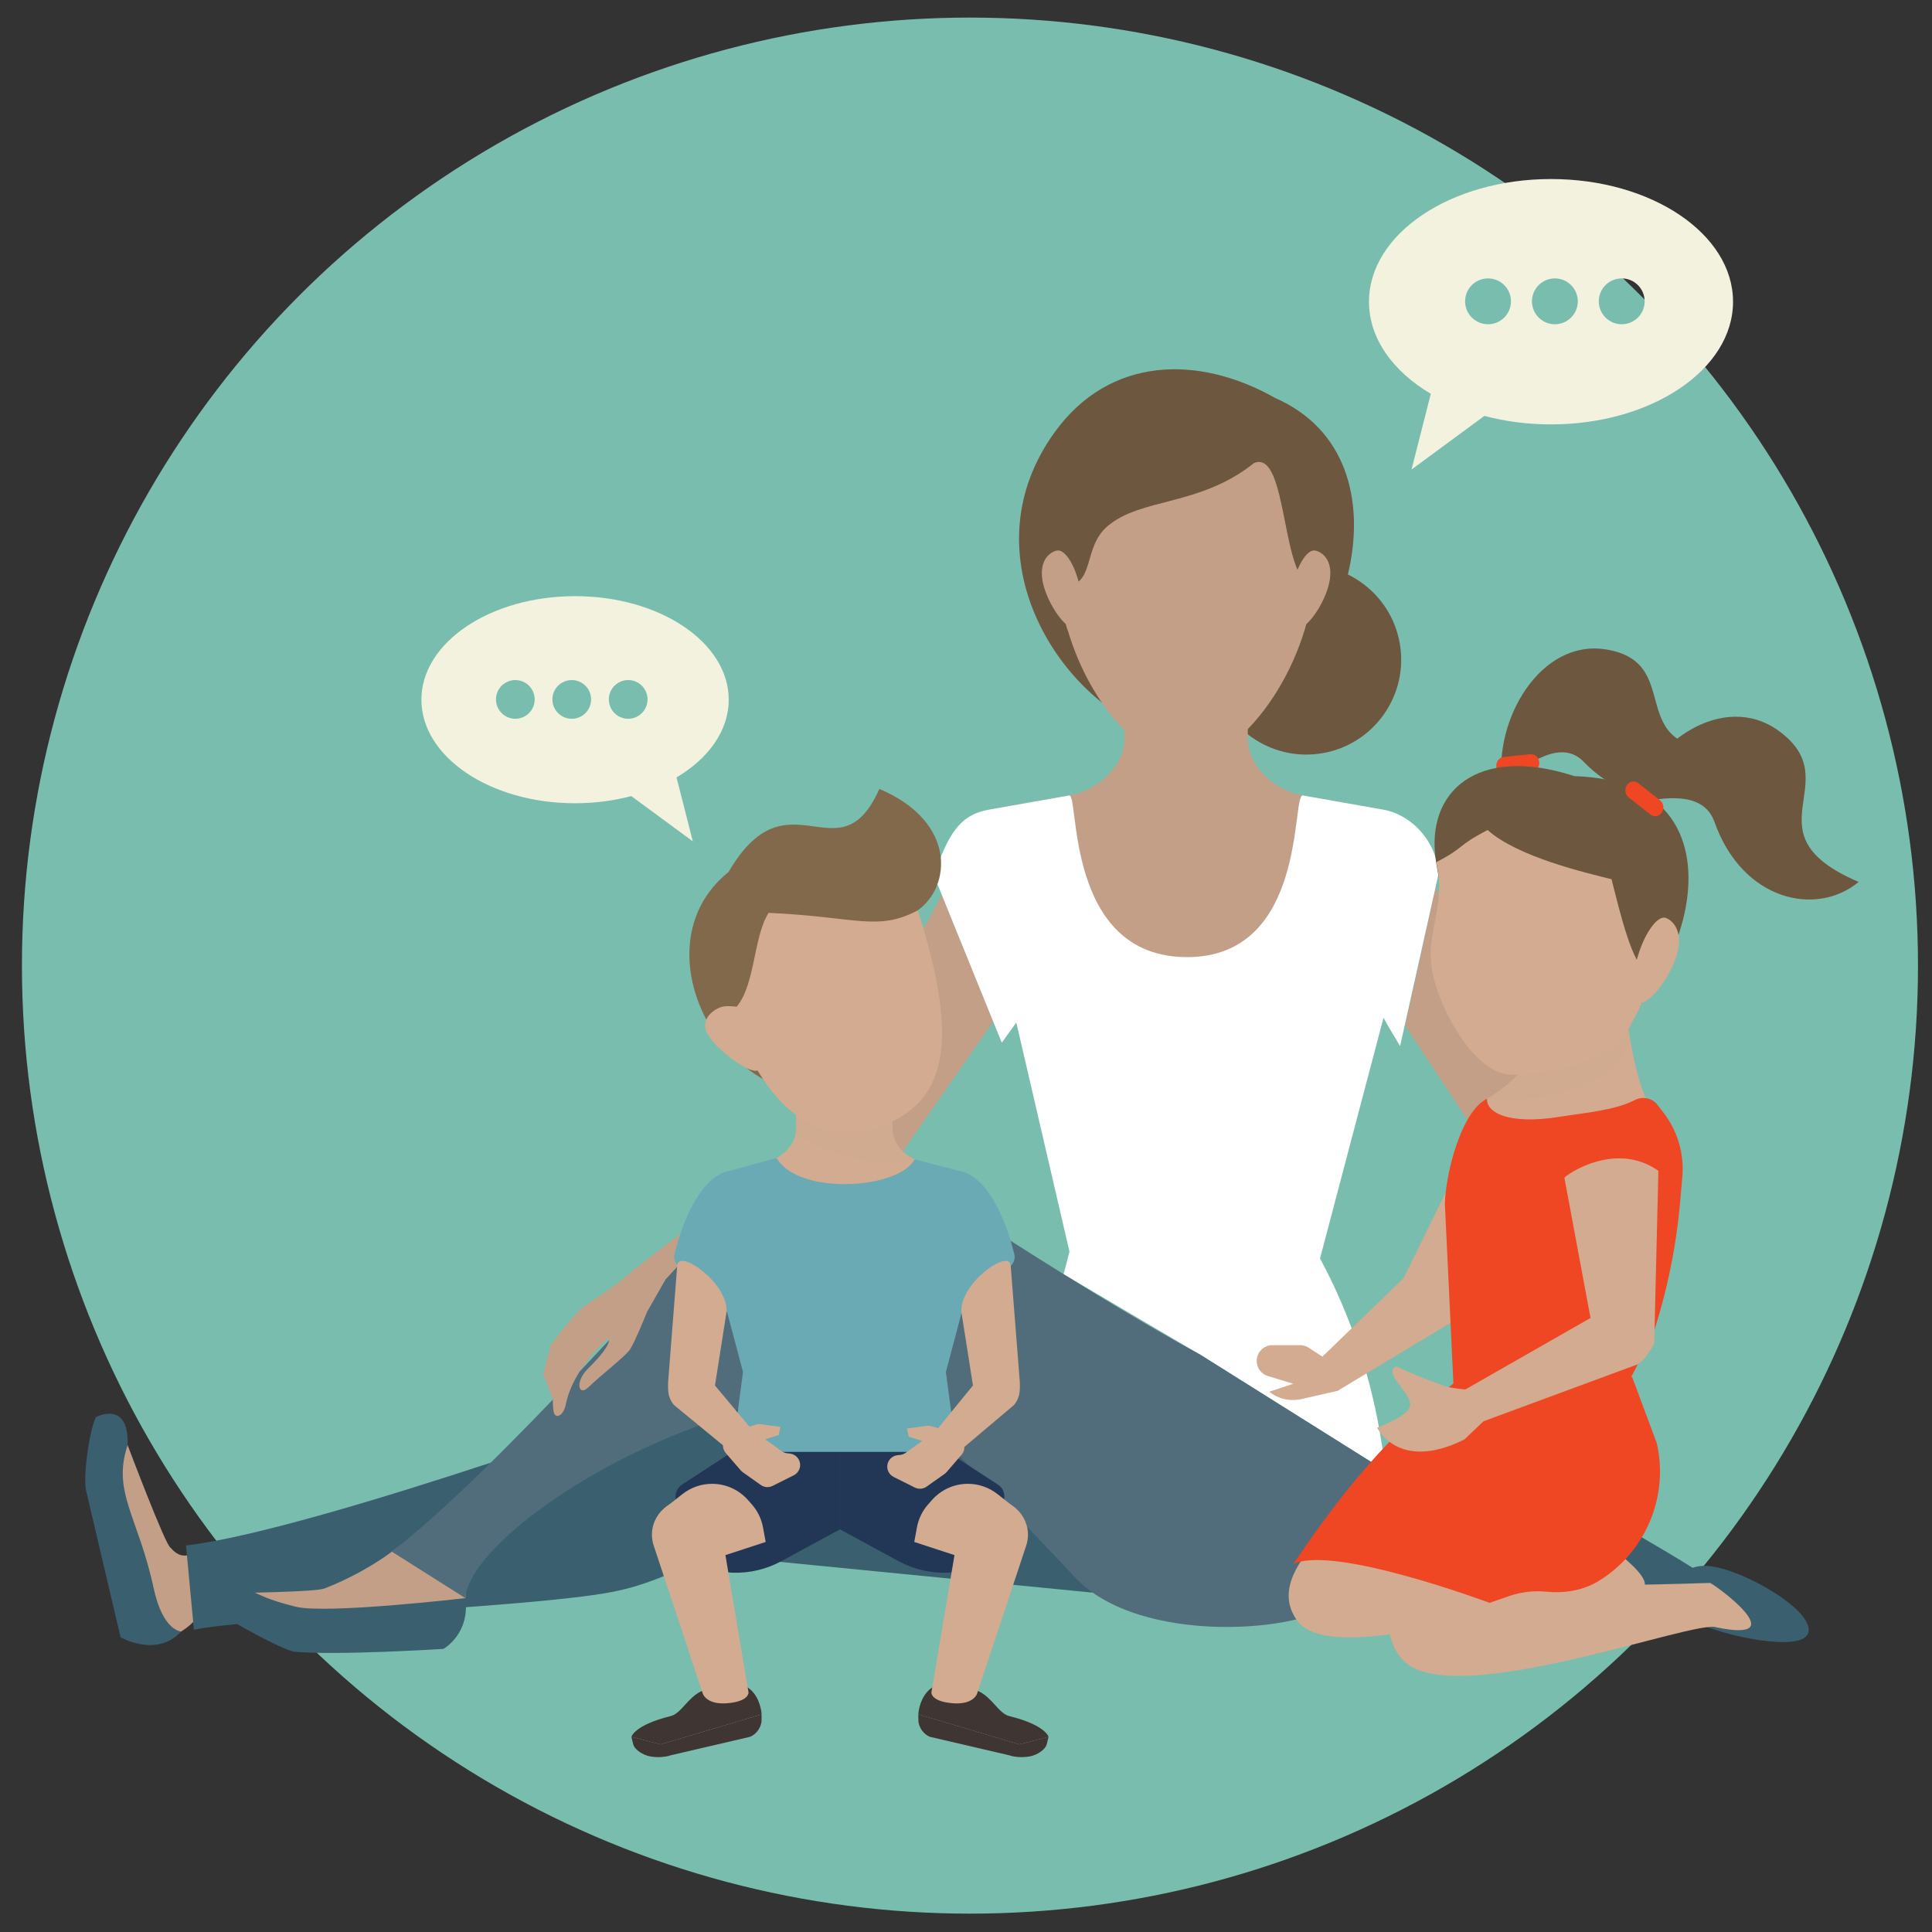 <?xml version="1.0" encoding="UTF-8"?><svg xmlns="http://www.w3.org/2000/svg" viewBox="0 0 600 600"><rect x="0" y="0" width="600" height="600" fill="#333333" stroke="none"/><defs><style>.cls-1{fill:#f3f2df;}.cls-2{fill:#69aab4;}.cls-3{fill:#fff;}.cls-4{fill:#ef4623;}.cls-5{fill:#82694b;}.cls-6,.cls-7{fill:#c29f86;}.cls-8,.cls-9{fill:#d2ab90;}.cls-10{fill:#223756;}.cls-11{fill:#3f3532;}.cls-12{fill:#6d573f;}.cls-13{fill:#3a606f;}.cls-14{fill:#79bdae;}.cls-15{fill:#516d7b;}.cls-7{opacity:.29;}.cls-7,.cls-9{mix-blend-mode:multiply;}.cls-9{opacity:.45;}.cls-16{isolation:isolate;}</style></defs><g class="cls-16"><g id="Layer_1"><circle class="cls-14" cx="301.23" cy="299.88" r="294.42"/><g><g><path class="cls-12" d="M434.93,201.3c1.98,16.14-9.5,30.84-25.64,32.82-16.14,1.98-30.84-9.5-32.82-25.64-1.98-16.14,9.5-30.84,25.64-32.82,16.14-1.98,30.84,9.5,32.82,25.64Z"/><path class="cls-12" d="M355.45,226.21c7.95,.82,17.3,3.43,26.59,0,35.94-15.06,58.08-83.32,13.92-102.64-23.9-13.51-51.41-12.85-68.38,10.6-26.62,36.77-.62,79.93,27.88,92.04Z"/><path class="cls-6" d="M323.9,181.03c1.44,6.6,7.05,14.4,9.52,13.86,2.47-.54,3.3-6.33,1.86-12.93-1.44-6.6-4.61-11.52-7.08-10.98-2.47,.54-5.74,3.45-4.3,10.06Z"/><path class="cls-6" d="M412.8,181.03c-1.44,6.6-7.05,14.4-9.52,13.86-2.47-.54-3.3-6.33-1.86-12.93,1.44-6.6,4.61-11.52,7.08-10.98,2.47,.54,5.74,3.45,4.3,10.06Z"/><path class="cls-6" d="M387.49,229.34v-14.68h-38.28v14.68c0,8.11-7.67,16.03-17.14,17.7l-24.89,4.39c-9.46,1.67,61.6,71.6,61.6,71.6,0,0,70.21-69.93,60.74-71.6l-24.89-4.39c-9.47-1.67-17.14-9.59-17.14-17.7Z"/><path class="cls-7" d="M396.27,243.7c-5.24-3.44-8.78-8.86-8.78-14.36v-14.68h-38.28v14.68c0,.62-.05,1.23-.14,1.85,5.1,4.94,11.75,9.47,20.04,12.36,11.53,4.02,22.8,4.32,30.38,1.91-1.13-.5-2.21-1.09-3.22-1.76h0Z"/><g><g><path class="cls-6" d="M56.27,506.67c-4.62,3.31-22.03-30.86-25.39-48.93-2.13-11.44,8.76-8.93,8.76-8.93,0,0,11.88,31.48,13.31,31.81,6.94,8.23,10.26-9.07,9.61,18.03-.07,2.86-2.64,5.72-6.29,8.03Z"/><path class="cls-13" d="M56.27,506.67s-5.67-.06-8.55-13.43c-4.81-22.34-12.98-29.8-8.09-44.44,.47-14.24-9.85-8.71-9.85-8.71h0c-2.23,4.91-3.86,17.89-3.13,22.43l10.8,45.96s11.2,6.47,18.81-1.81Z"/><path class="cls-13" d="M57.77,479.95l2.45,26.19c15.86-3.47,92.94-6.39,123.69-10.74,7.89-1.11,17.96-2.72,35.87-12.55l142.05,13.97c-18.93-23.44-30.51-49.71-60.29-60.23-14.84-5.24-80.18-2.39-83.92-4.9,0,0-118.86,43.48-159.84,48.27Z"/></g><path class="cls-6" d="M144.52,496.31c-.65,9.3-58.69,18.68-73.32-1.31,2.63-.48,26.45-.47,29.63-1.71,12.05-4.71,19.93-10.7,20.86-11.41,32.74-25.11,23.81,.46,22.83,14.43Z"/><path class="cls-6" d="M196.28,394.71l56.18-43.06,40.04-73.75,15.97,39.35-34.25,49.13c-2.07,3.16-5.05,5.62-8.55,7.04l-59.02,23.96-10.36-2.68Z"/><polygon class="cls-6" points="445.82 275.57 478.04 337.65 458.49 351.95 436.4 318.46 445.82 275.57"/><path class="cls-3" d="M446.65,271.86c0-9.61-7.67-18.76-17.14-20.43l-24.89-4.39c-3.66-.65,1.62,50.39-36.18,50.2-37.8-.19-33.23-50.75-36.38-50.2l-24.89,4.39c-9.46,1.67-12.73,8-17.14,20.43l21.08,51.96,4.51-6.27,16.51,71.15-1.81,7.02,42.5,25.04,57.56,36.12-1.28-8.5c-3.04-20.14-9.52-39.61-19.15-57.56h0l19.71-74.75c1.06,2.07,5.15,8.79,5.15,8.79l11.83-52.99Z"/><path class="cls-15" d="M372.83,420.75c-43.12-23.58-97.64-60.88-97.64-60.88,0,0-19.9-12.41-44.56,12.06-18.55,18.41-76.21,84.83-108.95,109.94l22.83,14.43c.97-13.97,33.85-39.89,74.59-54.32,20.19-7.15,29.68-18.78,37.88-32.68,0,0,65.25,68.03,76.91,80.57,19.78,21.27,71.49,17.29,81.63,7.27,6.66-6.58,10.7-15.35,11.36-24.69l.35-4.84c.3-4.21,.34-8.42,.16-12.62l-54.56-34.24Z"/><path class="cls-13" d="M144.52,496.31s-43.2,5.04-52.66,2.67c-9.46-2.36-9.81-3.3-17.07-6.19-11.09-4.41-10.3,6.22-10.3,6.22,0,0,19.97,12.16,26.73,13.94,13.28,1.23,46.5-.87,46.5-.87,0,0,8.32-4.59,6.8-15.78Z"/></g><path class="cls-6" d="M201.01,407.27s-3.94,9.88-5.5,12.01c-1.56,2.13-9.16,8.03-12.71,11.49-3.22,3.15-4.32-1.68-.19-5.73,8.21-8.05,6.38-9.54,6.38-9.54,0,0-10.94,9.03-13.29,20.73-.62,3.07-2.66,4.36-3.53,2.9-.5-.84-.5-4.59-.5-4.59l-2.99-7.93,2.45-9.12s7.66-10.1,10.73-12.17c5.73-3.86,11-7.19,14.44-10.6,3-2.97,10.36,2.68,10.36,2.68l-5.63,9.87Z"/><path class="cls-6" d="M331.82,196.45c6.98,22.88,23.17,40.35,36.63,40.35,15.15,0,36.25-25.42,39.64-55.07-10.45,.28-7.84-42.55-18.66-37.91-16.99,13.55-35.19,10.64-45.63,19.72-7.69,6.7-3.5,18.47-13.63,18.57-.69,6.07,.58,11.74,1.66,14.33Z"/></g><g><g><path class="cls-8" d="M277.18,350.8v-8.43s-29.98,0-29.98,0v8.43c0,4.66-4.41,9.21-9.84,10.17l-10.3,2.52c-5.44,.96-9.84,6.21-9.84,11.73l45.22,11.99,44.73-11.99c0-5.52-4.41-10.77-9.84-11.73l-10.3-2.52c-5.44-.96-9.84-5.51-9.84-10.17Z"/><path class="cls-9" d="M282.22,359.05c-3.01-1.97-5.04-5.09-5.04-8.25v-8.43s-29.98,0-29.98,0v8.43c0,.35-.03,.71-.08,1.06,2.93,2.84,10.74,5.44,15.5,7.1,6.62,2.31,17.09,2.48,21.44,1.1-.65-.29-1.27-.63-1.85-1.01h0Z"/><path class="cls-5" d="M262.28,339.27c6.55-.96,15.93-52.09,22.74-56.55,10.4-7.42,12.1-27.51-11.93-37.72-12.51,28.17-28.28-6-46.82,25.79-29.47,23.64-.74,76.2,36,68.47Z"/><path class="cls-8" d="M220.15,321.83c3.06,4.57,12.35,11.76,15.36,10.58,3.01-1.18,6.75-9.97,3.68-14.54-3.06-4.57-12.5-6.21-15.51-5.03-3.01,1.18-6.59,4.42-3.53,8.99Z"/><path class="cls-8" d="M279.03,347.29c16.02-8.94,17.55-28.75,5.99-64.57-12.53,6.63-19.06,1.98-46.32,.78-5.05,7.86-4.02,24.35-11.2,30.43,8.1,28.11,27.22,46.92,51.52,33.36Z"/></g><path class="cls-10" d="M211.79,461.06l15.64-10.18h33.42v24.08s-18.22,9.89-18.22,9.89c-4.58,2.49-9.75,3.72-14.96,3.57-9.16-.27-16.52-7.64-16.77-16.8l-1.05-6.14c-.29-1.73,.47-3.46,1.93-4.42Z"/><path class="cls-11" d="M205.19,541.73l-9.11-2.34s.93-3.67,12.16-6.43c3.3-.81,5.28-5.67,9.46-7.68,18.09-8.72,18.83,7.12,18.83,7.12l-31.33,9.33Z"/><path class="cls-11" d="M201.07,545.25l-.18-.06c-2.03-.63-3.93-2.18-4.24-3.47l-.56-2.33,9.11,2.34,31.33-9.33-.03,1.85c0,2.13-1.64,4.43-3.65,5.15l-24.47,5.7c-2,.72-5.28,.79-7.31,.16Z"/><path class="cls-8" d="M206.77,468.07l5.19-4.08c2.62-2.06,5.85-3.18,9.18-3.18h0c4.26,0,8.32,1.83,11.14,5.03l1.2,1.35c1.79,2.03,2.99,4.5,3.48,7.16l.83,4.52-17.93,5.86-13.13-15.33,.04-1.33Z"/><path class="cls-8" d="M213.27,465.82c5.27,0,9.77,3.81,10.65,9.01l8.54,50.75s.3,2.78-6.5,3.37c-6.58,.57-7.68-2.93-7.68-2.93l-15.26-46c-2.32-6.99,2.89-14.2,10.25-14.2h0Z"/><path class="cls-10" d="M309.92,461.06l-15.64-10.18h-33.42s0,24.08,0,24.08l18.22,9.89c4.58,2.49,9.75,3.72,14.96,3.57,9.16-.27,16.52-7.64,16.77-16.8l1.05-6.14c.29-1.73-.47-3.46-1.93-4.42Z"/><path class="cls-8" d="M314.95,468.07l-5.19-4.08c-2.62-2.06-5.85-3.18-9.18-3.18h0c-4.26,0-8.32,1.83-11.14,5.03l-1.2,1.35c-1.79,2.03-2.99,4.5-3.48,7.16l-.83,4.52,17.93,5.86,13.13-15.33-.04-1.33Z"/><path class="cls-11" d="M316.53,541.73l9.11-2.34s-.93-3.67-12.16-6.43c-3.3-.81-5.28-5.67-9.46-7.68-18.09-8.72-18.83,7.12-18.83,7.12l31.33,9.33Z"/><path class="cls-11" d="M320.65,545.25l.18-.06c2.03-.63,3.93-2.18,4.24-3.47l.56-2.33-9.11,2.34-31.33-9.33,.03,1.85c0,2.13,1.64,4.43,3.65,5.15l24.47,5.7c2,.72,5.28,.79,7.31,.16Z"/><path class="cls-8" d="M308.44,465.82c-5.27,0-9.77,3.81-10.65,9.01l-8.54,50.75s-.3,2.78,6.5,3.37c6.58,.57,7.68-2.93,7.68-2.93l15.26-46c2.32-6.99-2.89-14.2-10.25-14.2h0Z"/><path class="cls-2" d="M313.94,393.07c.98-.93,1.39-2.3,1.06-3.61-1.54-6.28-6.87-24.26-17.57-25.97l-13.36-3.43c-5.04,9.31-36.04,11.3-42.91-.42l-14.1,3.84c-10.7,1.71-16.03,19.69-17.57,25.97-.32,1.31,.08,2.68,1.06,3.61l15.26,14.44,4.94,18.58-3.31,24.8h34.81s34.81,0,34.81,0l-3.31-24.8,4.94-18.58,15.26-14.44Z"/><g><path class="cls-8" d="M291.39,443.45l10.77-13.17-3.58-22.77c-.6-9.18,15.03-19.85,15.3-14.48l2.82,36.02c.11,3.01,.05,4.95-1.75,7.25l-16.66,14.07c-4.02,1.49-5.18,1.87-7.44-.54-2.26-2.41-1.87-4.11,.55-6.37Z"/><path class="cls-8" d="M296.26,445.07l-6.99-2.14c-.49-.15-1.01-.19-1.53-.12l-6.08,.83,.54,2.55,4.21,1.29-5.14,3.7c-.5,.36-1.08,.58-1.69,.65l-.86,.1c-2.31,.26-3.76,2.62-2.95,4.8h0c.32,.84,.94,1.54,1.74,1.94l6.59,3.3c1.18,.59,2.59,.48,3.66-.28l5.58-3.95c.24-.17,.45-.36,.64-.58l4.65-5.38c1.09-1.26,1.16-3.12,.17-4.46l-.71-.95c-.45-.61-1.09-1.07-1.83-1.29Z"/></g><g><path class="cls-8" d="M232.65,442.95l-10.61-12.67,3.58-22.77c.6-9.18-15.03-19.85-15.3-14.48l-2.82,36.02c-.11,3.01-.06,4.95,1.75,7.25l16.51,13.56c4.02,1.49,5.18,1.87,7.44-.54,2.26-2.41,1.87-4.11-.55-6.37Z"/><path class="cls-8" d="M227.77,444.56l6.99-2.14c.49-.15,1.01-.19,1.53-.12l6.08,.83-.54,2.55-4.21,1.29,5.14,3.7c.5,.36,1.08,.58,1.69,.65l.86,.1c2.31,.26,3.77,2.62,2.95,4.8h0c-.32,.84-.94,1.54-1.74,1.94l-6.59,3.3c-1.18,.59-2.59,.48-3.66-.28l-5.58-3.95c-.24-.17-.45-.36-.64-.58l-4.65-5.38c-1.09-1.26-1.16-3.12-.17-4.46l.71-.95c.45-.61,1.09-1.07,1.83-1.29Z"/></g></g><path class="cls-13" d="M489.92,482.23c1.67-5.66,5.2-10.42,15.61-7.34-.21-.06,24.2,13.84,25.35,15.75,6.19,10.26-15.08,6.97-25.49,3.89-10.4-3.08-17.15-6.65-15.47-12.3Z"/><path class="cls-8" d="M472.59,461.76c-13.25-9.97-37.58-10.16-41.16-5.15-7.8,10.91-40.9,30.15-28.45,46.86,12.33,16.54,90.91-13.18,97.13-10.44,24.87,5.09-1.19-13.84-2.11-13.81-42.38,1.45-42.99,3.18-68.4,6.19-1.72-10.05,43-23.65,43-23.65Z"/><path class="cls-13" d="M519.65,494.6c1.67-5.66,5.2-10.42,15.61-7.34,10.4,3.08,22.3,10.7,25.35,15.75,6.19,10.26-15.08,6.97-25.49,3.89-10.4-3.08-17.15-6.65-15.47-12.3Z"/><path class="cls-8" d="M493.21,474.13c-13.25-9.97-54.11-21.73-51.78-16.03,3.09,7.56-20.16,42.98-5.45,57.74,15.47,15.53,90.91-13.18,97.13-10.44,24.87,5.09-1.19-13.84-2.11-13.81-42.38,1.45-55.6-.4-68.4,6.19-1.72-10.05,30.62-23.65,30.62-23.65Z"/><path class="cls-4" d="M462.59,497.78s-48.51-18.16-60.94-12.03c19.04-28.47,34.15-43.73,51.32-57.4,22.52-17.26,53.96-.57,53.96-.57l7.6,20.41c3.84,16.94-3.74,33.97-17.91,42.72-4.83,2.98-10.62,3.98-16.26,3.41h0c-3.96-.4-7.97,.07-11.73,1.37l-6.03,2.09Z"/><path class="cls-8" d="M415.32,431.96l-11.2,2.54c-3.49,.79-7.15-.05-9.94-2.29h0l7.47-2.46-7.9-2.41c-2.06-.63-3.47-2.53-3.47-4.68h0c0-2.7,2.19-4.9,4.9-4.9h8.58c.95,0,1.89,.28,2.69,.8l8.88,5.82v7.57Z"/><path class="cls-8" d="M407.87,424.03l28.03-27.09,21.7-44.18c4.07,2.13,28.92,9.24,23.01,11.37l-30.14,46.7-35.15,21.15c-2.95-3.16-6.63-3.9-7.45-7.94Z"/><path class="cls-12" d="M539.59,232.41c-7.61,16.02-30.33,22.18-47.83,4.11-6.76-6.98-17.04,.04-25.22,6.98-2.78-19.57,11.67-45.18,32.29-41.8,25.86,4.25,2.97,33.57,40.76,30.71Z"/><path class="cls-4" d="M478.03,236.71c.13,1.51-.89,2.85-2.28,2.99l-8.31,.85c-1.39,.14-2.62-.97-2.74-2.48h0c-.13-1.51,.89-2.85,2.28-2.99l8.31-.85c1.39-.14,2.61,.97,2.74,2.48h0Z"/><path class="cls-12" d="M464.96,330.08c5.91,1.41,13.35,1.63,20.63-.33,36.47-11.31,63.53-86.99,3.37-88.71-30.11-9.84-46.55,4.75-42.96,26.73,2.78,17.02,11.7,56.6,18.96,62.32Z"/><path class="cls-8" d="M520.63,296.96c-2.27,7.27-8.99,15.35-11.48,14.43-2.49-.92-2.67-7.56-.4-14.82,2.27-7.27,6.13-12.41,8.62-11.49,2.49,.92,5.53,4.62,3.26,11.89Z"/><path class="cls-8" d="M504.76,312.99l-24.17,1.64s-1.18,4.23-2.63,9.44c-1.45,5.21-9.14,13.24-16.15,17.13,0,0-20.07,22.72,27.49,28.6,47.56,5.87,25.46-24.17,25.46-24.17-6.53-2.81-10.01-32.63-10.01-32.63Z"/><path class="cls-4" d="M514.73,343.11c-1.69-2.18-4.66-2.71-7.11-1.44-6.14,3.19-16.08,4-23.06,5.13-16.91,2.74-23.12-1.72-22.73-5.6h0c-8.17,4.06-12.89,23.5-13.11,32.62l2.84,59.93,52.51-1.14,9.28-18.22c4.36-13.31,7.19-27.08,8.42-41.04l.69-7.84c.63-7.16-1.46-14.29-5.85-19.97l-1.87-2.42Z"/><path class="cls-9" d="M461.82,341.19c7.01-3.89,14.69-11.92,16.15-17.13,1.45-5.21,2.63-9.44,2.63-9.44l24.17-1.64s.54,4.55,1.57,10.25c-.9,1.67-1.95,3.57-3.26,5.95-5.07,9.22-31.38,13.62-39.15,12.67-.74-.09-1.49-.28-2.23-.53,.07-.08,.12-.14,.12-.14Z"/><path class="cls-8" d="M444.93,302.45c2.77,12.43,12.98,29.94,23.11,31.18,7.23,.88,31.7-3.21,36.42-11.79,5.49-9.98,6.72-11.61,7.06-19.99-4.5-2.23-8.14-17.24-11.04-28.8-8.02-2-29.2-6.94-38.49-15.28-10.02,5.21-6.49,5.05-15.97,10,3.35,14.04-3.85,22.26-1.08,34.68Z"/><path class="cls-12" d="M577.22,273.89c-13.18,10.92-36.11,5.86-44.79-18.66-3.35-9.47-15.39-7.93-25.51-5.49,5.2-18.99,28.34-35.38,45.61-22.67,21.66,15.93-10.55,31.73,24.68,46.82Z"/><path class="cls-4" d="M516.1,252.35c-.82,1.23-2.39,1.51-3.52,.62l-6.77-5.31c-1.13-.89-1.38-2.6-.57-3.83h0c.82-1.23,2.39-1.51,3.52-.62l6.77,5.32c1.13,.89,1.38,2.6,.57,3.83h0Z"/><path class="cls-8" d="M464.68,437.59l-9.67-6.08s-2.45-.22-4.83-.66c-2.38-.43-15.07-5.6-16.4-6.46,0,0-2.6,.12-.53,3.83,.97,1.74,5.65,6.37,4.53,8.9-1.11,2.53-6.88,4.94-10.08,6.28,0,0,6.55,13.87,27.09,3.64l9.89-9.44Z"/><path class="cls-8" d="M455.09,431.5l38.86-22.19-8.11-43.54c.12-.6,15.63-11.75,29.19-2.16l-1.3,53.66s-2.69,5.16-5.04,6.4l-48.19,17.8c-4.39,2.32-7.61,3.24-9.4-1.07-1.79-4.31-.4-6.59,3.99-8.91Z"/></g><path class="cls-1" d="M425.15,93.7c0,11.4,7.43,21.62,19.2,28.6l-5.99,23.52,22.63-16.66c6.41,1.7,13.38,2.64,20.69,2.64,31.22,0,56.53-17.06,56.53-38.1,0-21.04-25.31-38.1-56.53-38.1s-56.53,17.06-56.53,38.1Zm71.37-.12c0-3.93,3.19-7.12,7.12-7.12s7.12,3.19,7.12,7.12c0,3.93-3.19,7.12-7.12,7.12s-7.12-3.19-7.12-7.12Zm-20.76,0c0-3.93,3.19-7.12,7.12-7.12s7.12,3.19,7.12,7.12c0,3.93-3.19,7.12-7.12,7.12s-7.12-3.19-7.12-7.12Zm-20.76,0c0-3.93,3.19-7.12,7.12-7.12s7.12,3.19,7.12,7.12c0,3.93-3.19,7.12-7.12,7.12s-7.12-3.19-7.12-7.12Z"/><path class="cls-1" d="M178.59,185.14c-26.35,0-47.72,14.4-47.72,32.16s21.36,32.16,47.72,32.16c6.17,0,12.05-.8,17.46-2.23l19.11,14.06-5.06-19.85c9.93-5.89,16.21-14.52,16.21-24.14,0-17.76-21.36-32.16-47.72-32.16Zm-18.55,38.08c-3.32,0-6.01-2.69-6.01-6.01s2.69-6.01,6.01-6.01,6.01,2.69,6.01,6.01-2.69,6.01-6.01,6.01Zm17.52,0c-3.32,0-6.01-2.69-6.01-6.01s2.69-6.01,6.01-6.01,6.01,2.69,6.01,6.01-2.69,6.01-6.01,6.01Zm17.53,0c-3.32,0-6.01-2.69-6.01-6.01s2.69-6.01,6.01-6.01,6.01,2.69,6.01,6.01-2.69,6.01-6.01,6.01Z"/></g></g></svg>